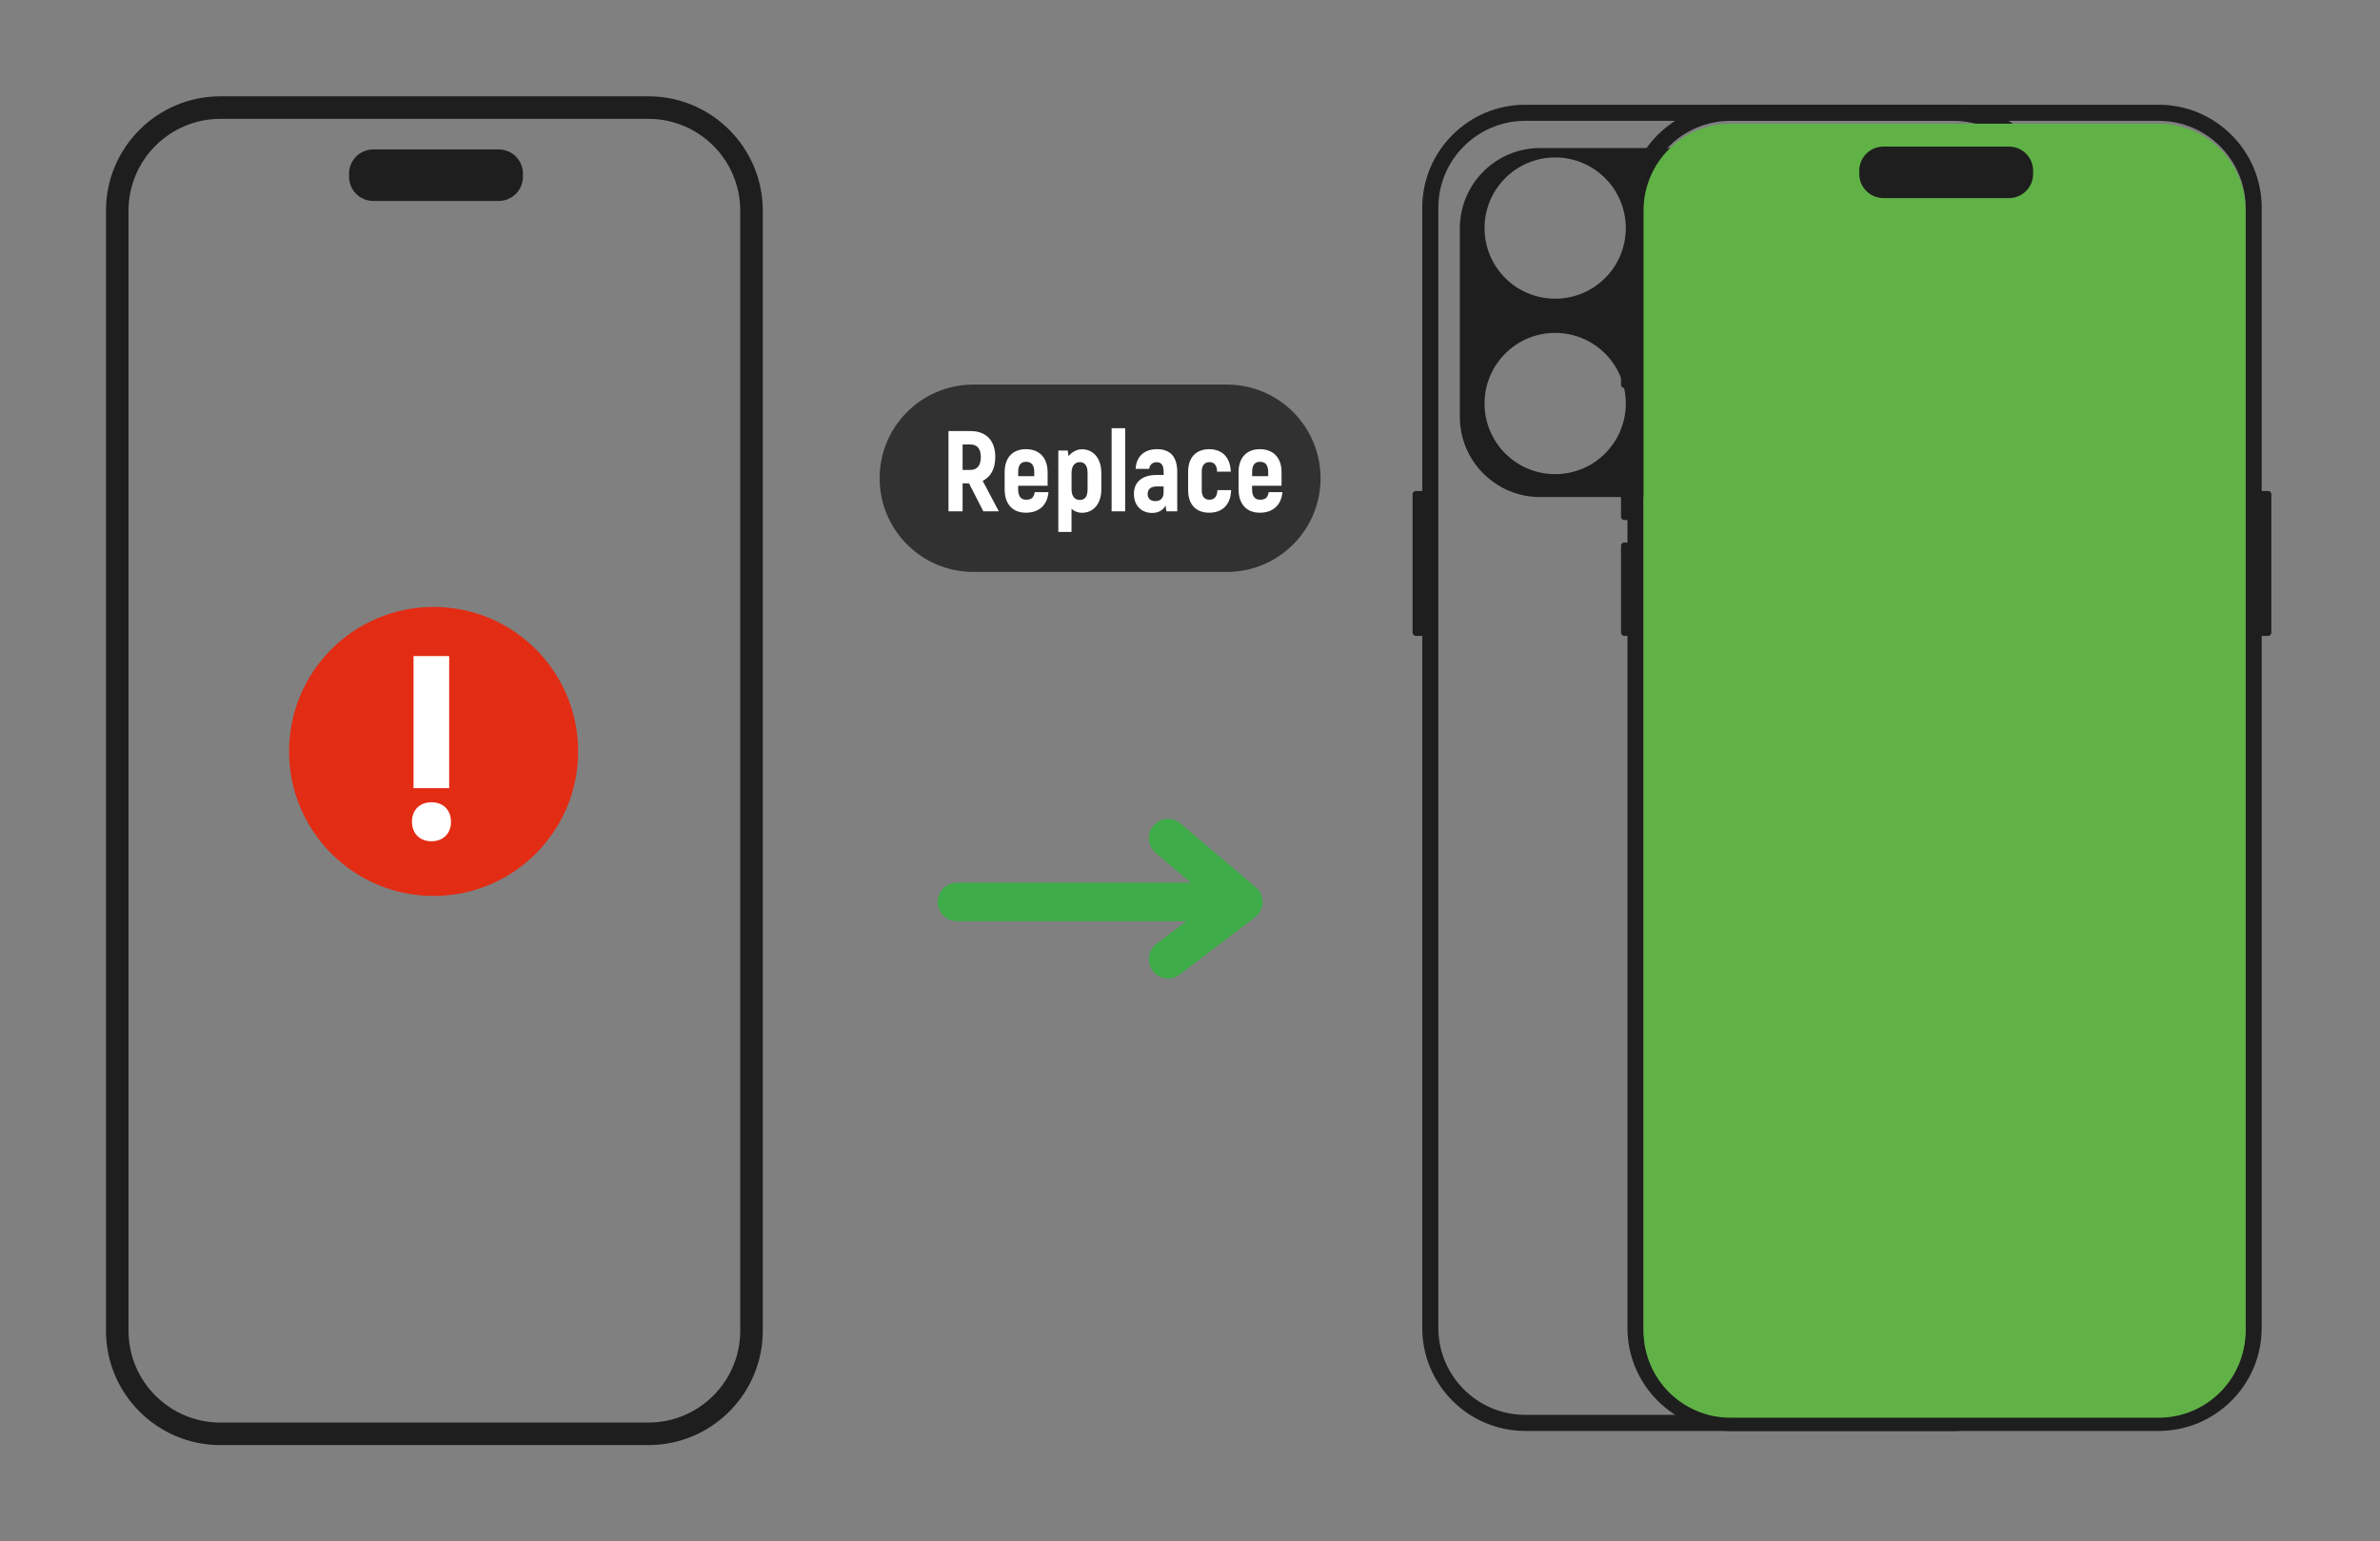 <svg width="247" height="160" viewBox="0 0 247 160" fill="none" xmlns="http://www.w3.org/2000/svg">
<rect x="0" y="0" width="247" height="160" fill="#808080" stroke="none"/>
<g clip-path="url(#clip0_188_588)">
<path d="M235.39 50.968H234.722V21.564C234.722 15.667 229.927 10.872 224.03 10.872H179.591C173.693 10.872 168.899 15.667 168.899 21.564V35.264H168.565C168.381 35.264 168.23 35.414 168.23 35.598V39.941C168.23 40.125 168.381 40.275 168.565 40.275H168.899V44.285H168.565C168.381 44.285 168.23 44.435 168.23 44.619V53.641C168.23 53.824 168.381 53.975 168.565 53.975H168.899V56.314H168.565C168.381 56.314 168.23 56.464 168.23 56.648V65.669C168.23 65.853 168.381 66.003 168.565 66.003H168.899V137.841C168.899 143.735 173.693 148.533 179.591 148.533H224.03C229.927 148.533 234.722 143.735 234.722 137.841V66.003H235.39C235.574 66.003 235.725 65.853 235.725 65.669V51.302C235.725 51.118 235.574 50.968 235.39 50.968ZM233.052 137.841C233.052 142.816 229.005 146.863 224.03 146.863H179.591C174.616 146.863 170.569 142.816 170.569 137.841V21.564C170.569 16.589 174.616 12.543 179.591 12.543H224.03C229.005 12.543 233.052 16.589 233.052 21.564V137.841Z" fill="#1E1E1E"/>
<path d="M146.6 51.302V65.669C146.6 65.853 146.75 66.003 146.934 66.003H147.602V137.841C147.602 143.735 152.397 148.533 158.294 148.533H202.733C208.631 148.533 213.425 143.735 213.425 137.841V66.003H213.76C213.943 66.003 214.094 65.853 214.094 65.669V56.648C214.094 56.464 213.943 56.314 213.76 56.314H213.425V53.975H213.76C213.943 53.975 214.094 53.824 214.094 53.641V44.619C214.094 44.435 213.943 44.285 213.76 44.285H213.425V40.275H213.76C213.943 40.275 214.094 40.125 214.094 39.941V35.598C214.094 35.414 213.943 35.264 213.76 35.264H213.425V21.564C213.425 15.667 208.631 10.872 202.733 10.872H158.294C152.397 10.872 147.602 15.667 147.602 21.564V50.968H146.934C146.75 50.968 146.6 51.118 146.6 51.302ZM149.273 21.564C149.273 16.589 153.319 12.543 158.294 12.543H202.733C207.708 12.543 211.755 16.589 211.755 21.564V137.841C211.755 142.816 207.708 146.863 202.733 146.863H158.294C153.319 146.863 149.273 142.816 149.273 137.841V21.564Z" fill="#1E1E1E"/>
<path d="M180.113 15.366H159.838C155.234 15.366 151.505 19.098 151.505 23.699V43.263C151.505 47.867 155.237 51.596 159.838 51.596H180.113C184.717 51.596 188.446 47.864 188.446 43.263V23.699C188.446 19.095 184.714 15.366 180.113 15.366ZM161.398 49.217C157.352 49.217 154.068 45.936 154.068 41.886C154.068 37.836 157.349 34.555 161.398 34.555C165.448 34.555 168.729 37.836 168.729 41.886C168.729 45.936 165.448 49.217 161.398 49.217ZM161.398 31.007C157.352 31.007 154.068 27.726 154.068 23.676C154.068 19.626 157.349 16.345 161.398 16.345C165.448 16.345 168.729 19.626 168.729 23.676C168.729 27.726 165.448 31.007 161.398 31.007ZM178.325 40.813C174.279 40.813 170.995 37.532 170.995 33.483C170.995 29.433 174.276 26.152 178.325 26.152C182.375 26.152 185.656 29.433 185.656 33.483C185.656 37.532 182.375 40.813 178.325 40.813Z" fill="#1E1E1E"/>
<path d="M224.03 12.84H179.591C174.608 12.84 170.569 16.879 170.569 21.862V138.138C170.569 143.121 174.608 147.16 179.591 147.16H224.03C229.012 147.16 233.051 143.121 233.051 138.138V21.862C233.051 16.879 229.012 12.84 224.03 12.84Z" fill="#60B246"/>
<path d="M208.494 15.216H195.463C194.079 15.216 192.957 16.338 192.957 17.722V18.056C192.957 19.44 194.079 20.562 195.463 20.562H208.494C209.878 20.562 211 19.44 211 18.056V17.722C211 16.338 209.878 15.216 208.494 15.216Z" fill="#1E1E1E"/>
<path d="M99.308 93.626H128.19" stroke="#3EAC49" stroke-width="3.993" stroke-linecap="round" stroke-linejoin="round"/>
<path d="M121.223 87L129.038 93.626L121.223 99.573" stroke="#3EAC49" stroke-width="3.993" stroke-linecap="round" stroke-linejoin="round"/>
<path d="M127.323 39.918H101.017C95.645 39.918 91.29 44.272 91.29 49.643C91.29 55.014 95.645 59.367 101.017 59.367H127.323C132.694 59.367 137.049 55.014 137.049 49.643C137.049 44.272 132.694 39.918 127.323 39.918Z" fill="#323131"/>
<path d="M100.565 50.172H99.9V53.076H98.436V44.746H100.722C102.353 44.746 103.291 45.735 103.291 47.436C103.291 48.648 102.827 49.507 101.982 49.911L103.659 53.076H102.052L100.565 50.172ZM99.9 48.779H100.709C101.41 48.779 101.791 48.314 101.791 47.446C101.791 46.577 101.41 46.136 100.709 46.136H99.9V48.779Z" fill="white"/>
<path d="M108.81 51.088C108.69 52.431 107.848 53.219 106.465 53.219C105.081 53.219 104.263 52.314 104.263 50.79V49.016C104.263 47.506 105.095 46.624 106.475 46.624C107.855 46.624 108.723 47.506 108.723 49.016V50.419H105.666V50.787C105.666 51.535 105.963 51.87 106.488 51.87C107.073 51.87 107.287 51.632 107.393 51.084H108.81V51.088ZM105.669 49.006V49.424H107.337V49.006C107.337 48.268 107.039 47.934 106.491 47.934C105.943 47.934 105.669 48.268 105.669 49.006Z" fill="white"/>
<path d="M114.298 49.1V50.777C114.298 52.287 113.489 53.229 112.276 53.229C111.872 53.229 111.491 53.076 111.204 52.812V55.214H109.834V46.764H110.81L110.893 47.349C111.204 46.955 111.739 46.634 112.273 46.634C113.486 46.634 114.295 47.586 114.295 49.096L114.298 49.1ZM112.871 49.1C112.871 48.338 112.574 47.97 112.063 47.97C111.551 47.97 111.207 48.351 111.207 49.1V50.777C111.207 51.492 111.518 51.896 112.063 51.896C112.607 51.896 112.871 51.539 112.871 50.777V49.1Z" fill="white"/>
<path d="M115.366 44.449H116.77V53.076H115.366V44.449Z" fill="white"/>
<path d="M122.176 48.993V53.076H121.047L120.963 52.481C120.726 52.909 120.285 53.243 119.57 53.243C118.417 53.243 117.679 52.434 117.679 51.278C117.679 49.945 118.641 49.303 120.024 49.303H120.763V48.993C120.763 48.351 120.572 47.98 120.048 47.98C119.653 47.98 119.323 48.184 119.262 48.672H117.859C117.919 47.399 118.738 46.624 120.071 46.624C121.498 46.624 122.176 47.456 122.176 48.993ZM120.759 50.493H120.044C119.45 50.493 119.105 50.767 119.105 51.278C119.105 51.706 119.366 52.017 119.904 52.017C120.442 52.017 120.759 51.682 120.759 51.148V50.493Z" fill="white"/>
<path d="M123.306 50.874V48.959C123.306 47.496 124.128 46.627 125.494 46.627C126.861 46.627 127.683 47.496 127.733 48.959H126.316C126.293 48.304 126.019 47.97 125.518 47.97C125.016 47.97 124.719 48.304 124.719 48.959V50.874C124.719 51.539 125.006 51.873 125.518 51.873C126.029 51.873 126.316 51.539 126.35 50.874H127.766C127.73 52.351 126.888 53.219 125.494 53.219C124.101 53.219 123.306 52.351 123.306 50.874Z" fill="white"/>
<path d="M133.089 51.088C132.968 52.431 132.126 53.219 130.743 53.219C129.36 53.219 128.541 52.314 128.541 50.79V49.016C128.541 47.506 129.373 46.624 130.753 46.624C132.133 46.624 133.002 47.506 133.002 49.016V50.419H129.944V50.787C129.944 51.535 130.242 51.87 130.766 51.87C131.351 51.87 131.565 51.632 131.672 51.084H133.089V51.088ZM129.948 49.006V49.424H131.615V49.006C131.615 48.268 131.318 47.934 130.77 47.934C130.222 47.934 129.948 48.268 129.948 49.006Z" fill="white"/>
<path d="M51.764 15.513H38.733C37.349 15.513 36.227 16.635 36.227 18.019V18.353C36.227 19.737 37.349 20.859 38.733 20.859H51.764C53.148 20.859 54.27 19.737 54.27 18.353V18.019C54.27 16.635 53.148 15.513 51.764 15.513Z" fill="#1E1E1E"/>
<circle cx="45" cy="78" r="15" fill="#E32C14"/>
<path d="M77.992 51.265V21.862C77.992 15.964 73.198 11.169 67.3 11.169H22.861C16.967 11.169 12.169 15.964 12.169 21.862V138.138C12.169 144.032 16.964 148.831 22.861 148.831H67.3C73.198 148.831 77.992 144.032 77.992 138.138V51.265Z" stroke="#1E1E1E" stroke-width="2.339" stroke-linecap="round" stroke-linejoin="round"/>
<path d="M42.917 81.816V68.1H46.616V81.816H42.917ZM44.78 87.324C43.565 87.324 42.755 86.514 42.755 85.299C42.755 84.084 43.565 83.274 44.78 83.274C45.995 83.274 46.805 84.084 46.805 85.299C46.805 86.514 45.995 87.324 44.78 87.324Z" fill="white"/>
</g>
<defs>
<clipPath id="clip0_188_588">
<rect width="224.725" height="140" fill="white" transform="translate(11 10)"/>
</clipPath>
</defs>
</svg>
